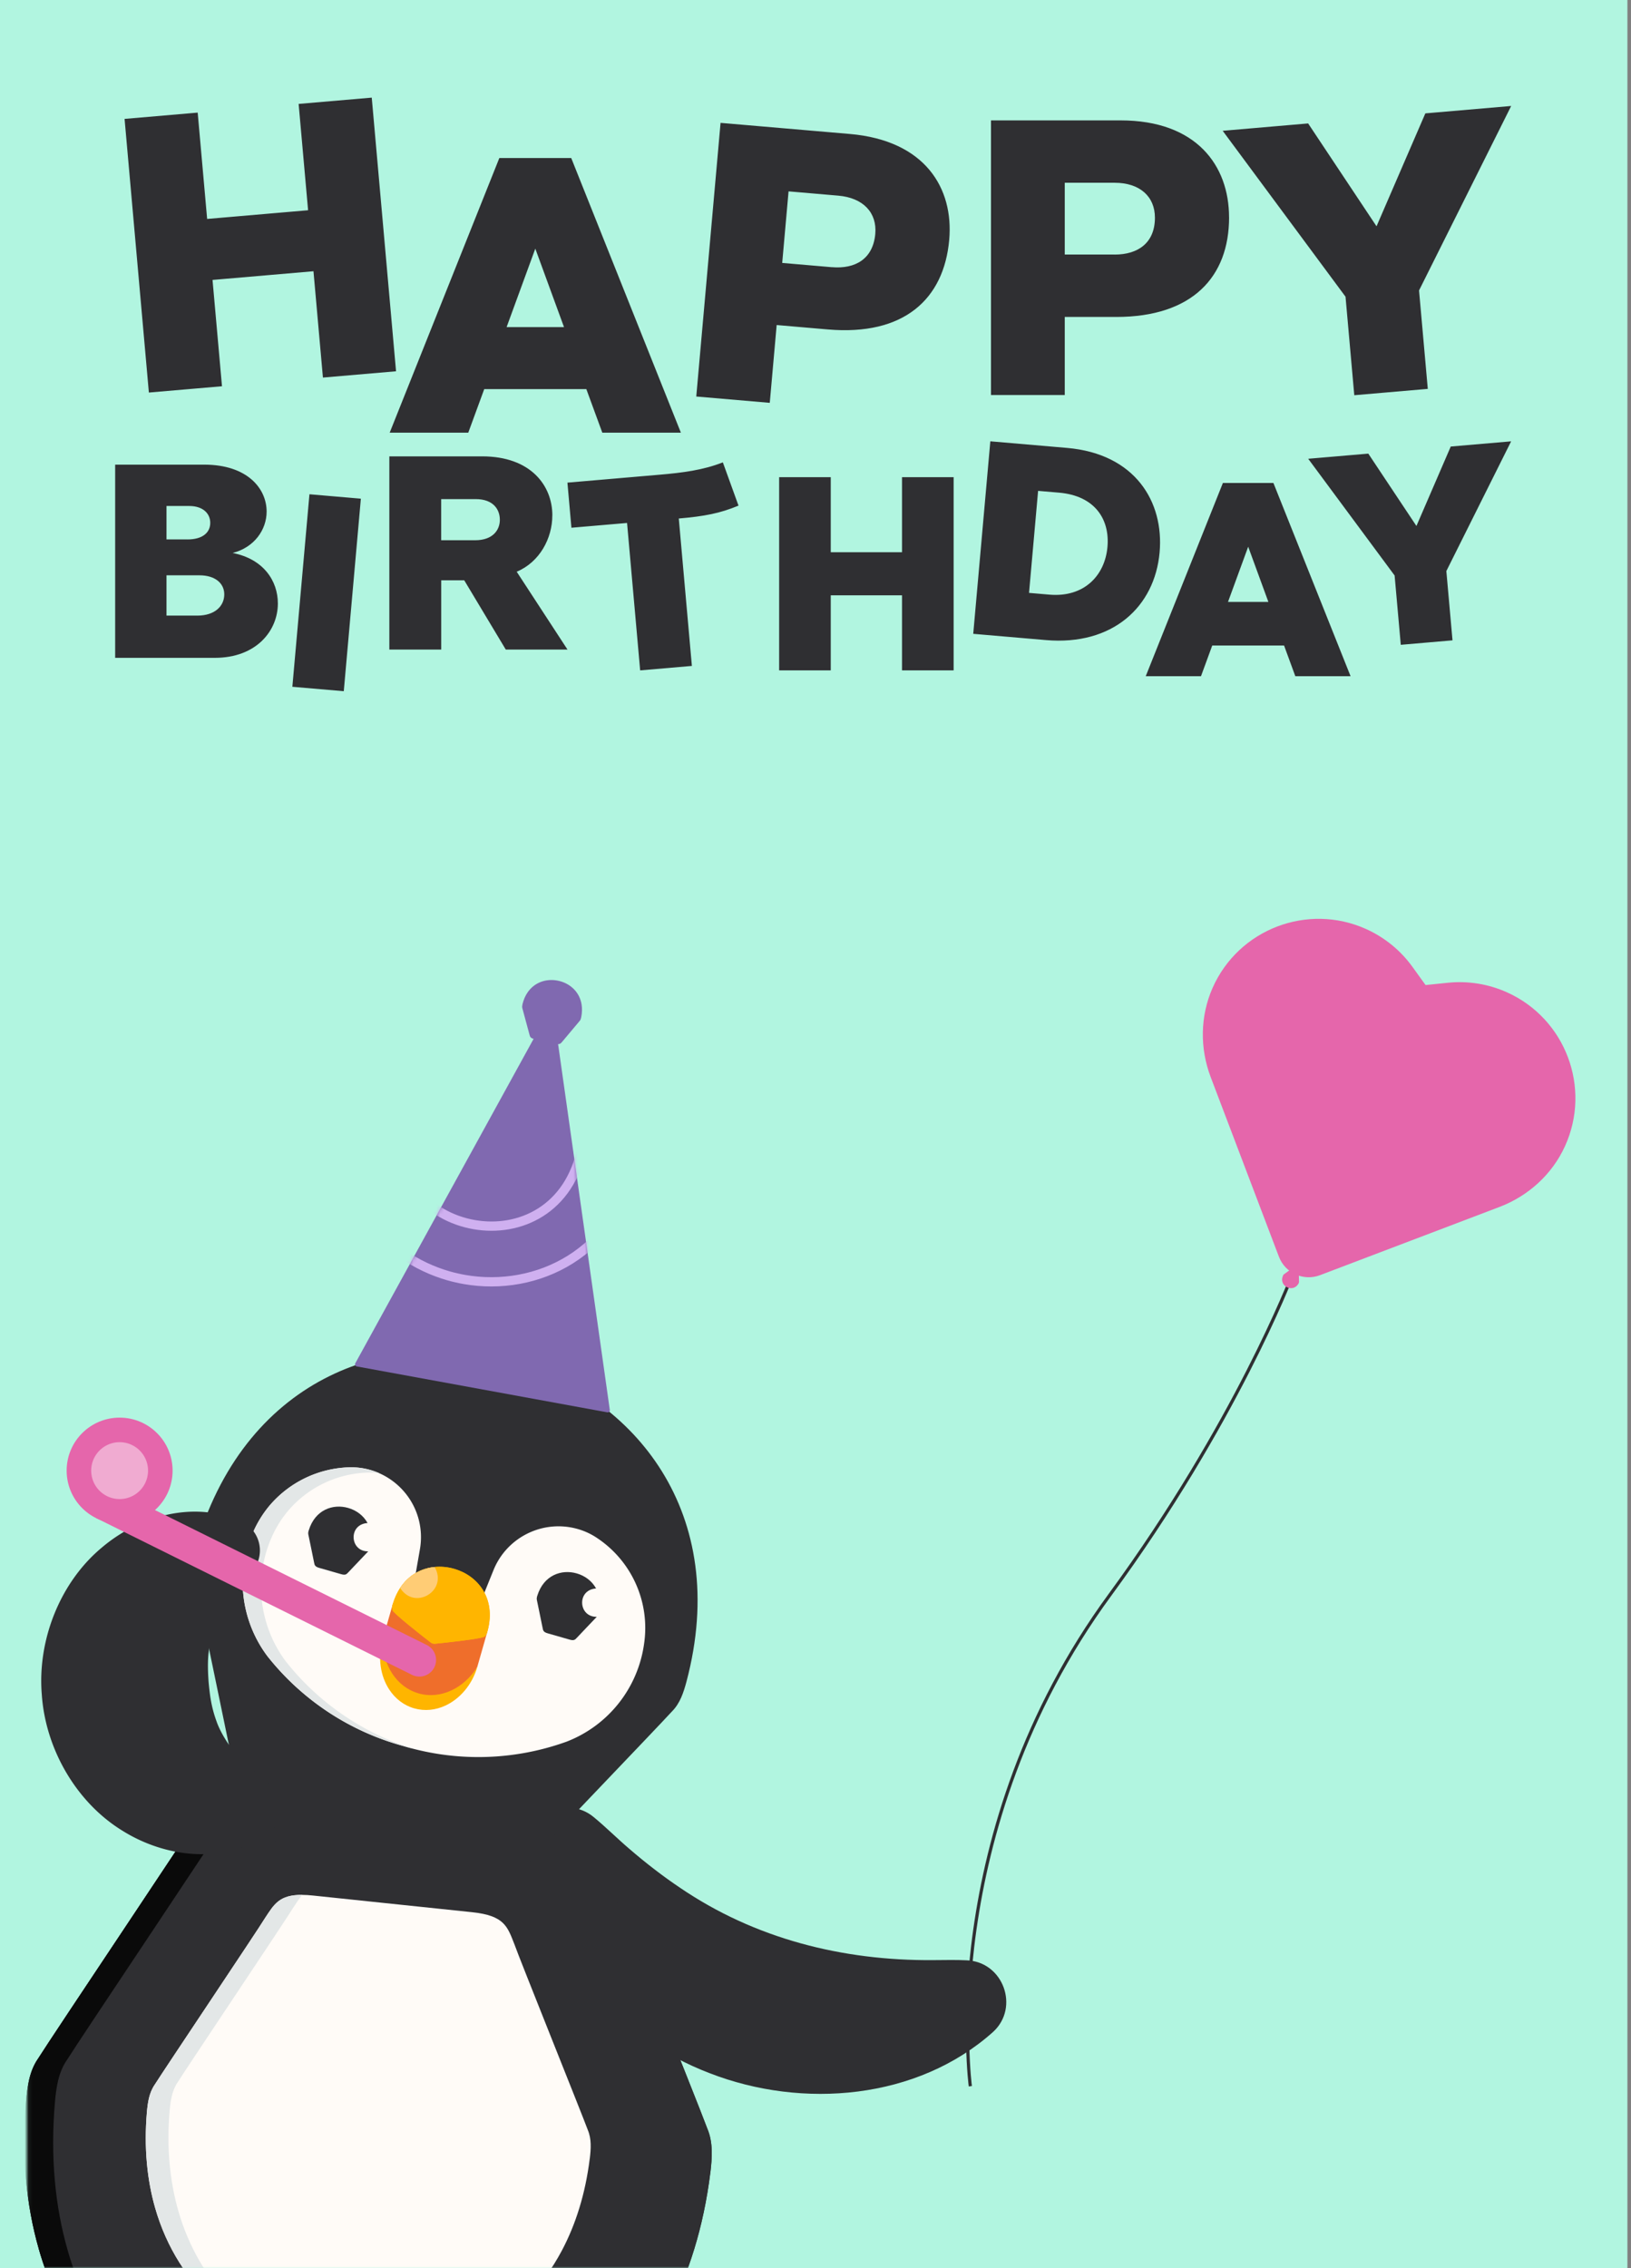 <svg width="428" height="595" fill="none" xmlns="http://www.w3.org/2000/svg">
  <rect width="100%" height="100%" fill="#808080" stroke="none"/>
  <path d="M427.06 0H0v595h427.06V0Z" fill="#B1F5E0"/>
  <path d="m103.928 97.39-19.187 1.65-2.481-27.89-26.488 2.28 2.481 27.89-19.187 1.65-6.376-71.78 19.188-1.65 2.48 27.89 26.489-2.28-2.481-27.89 19.187-1.65 6.375 71.78ZM131.057 41.45h18.841l28.776 72.04h-20.621l-4.189-11.42h-26.793l-4.189 11.42h-20.621l28.775-72.04h.021Zm16.95 44.36-7.535-20.59-7.534 20.59h15.069ZM249.088 62.91c-1.383 15.59-11.907 25.22-31.826 23.51l-13.452-1.16-1.81 20.41-19.289-1.66 6.375-71.78 33.891 2.91c19.807 1.7 27.311 14.23 26.111 27.77Zm-30.789 7.17c6.152.53 10.809-2.17 11.389-8.73.488-5.54-3.153-9.47-9.721-10.03l-13.036-1.12-1.667 18.77 13.035 1.12v-.01ZM322.532 57c0 15.64-9.629 26.14-29.62 26.14h-13.503v20.48h-19.36V31.58h34.012c19.889 0 28.461 11.84 28.461 25.42h.01Zm-30.037 9.78c6.172 0 10.575-3.09 10.575-9.68 0-5.56-3.976-9.16-10.575-9.16h-13.086v18.83h13.086v.01ZM372.376 76.17l2.298 25.84-19.289 1.66-2.298-25.84-32.233-43.52 22.421-1.93 17.947 26.98 12.812-29.62 22.522-1.94-24.17 48.37h-.01ZM30.209 121.88h23.336c11.408 0 16.421 6.3 16.421 12.31 0 4.78-3.243 9.41-8.907 10.86 8.094 1.59 11.856 7.31 11.856 13.25 0 7.1-5.593 14.26-16.564 14.26H30.22v-50.68h-.01Zm18.994 19.62c3.976 0 5.969-1.81 5.969-4.35 0-2.39-1.84-4.42-5.522-4.42h-5.958v8.76h5.521l-.01.01Zm2.583 19.98c4.636 0 7.066-2.53 7.066-5.57 0-2.82-2.277-5-6.548-5h-8.612v10.57h8.094ZM90.212 181.31l-13.493-1.16 4.484-50.5 13.493 1.16-4.484 50.5ZM144.936 135.2c0 6.01-3.315 12.24-9.345 14.77l13.331 20.42h-16.198l-10.9-18.17h-6.04v18.17h-13.615v-50.68h24.373c12.74 0 18.404 7.67 18.404 15.49h-.01Zm-20.245 6.51c4.637 0 6.477-2.68 6.477-5.36s-1.688-5.43-6.334-5.43h-9.06v10.79h8.917ZM148.912 126.6l24.21-2.08c5.867-.5 11.419-1.2 16.564-3.24l4.108 11.35c-4.851 2.02-8.918 2.8-15.67 3.38l3.437 38.67-13.574 1.17-3.437-38.67-14.601 1.25-1.048-11.83h.011ZM250.247 175.85h-13.544v-19.69h-18.699v19.69H204.46v-50.68h13.544v19.69h18.699v-19.69h13.544v50.68ZM304.3 144.88c-1.271 14.28-12.303 24.53-29.833 23.02l-19.075-1.64 4.484-50.5 20.102 1.73c17.967 1.54 25.491 14.19 24.322 27.39Zm-28.918 11.1c9.09.78 14.561-5 15.232-12.5.651-7.29-3.315-13.44-12.7-14.25l-5.501-.47-2.379 26.76 5.358.46h-.01ZM320.915 126.69h13.249l20.245 50.68h-14.5l-2.949-8.04h-18.851l-2.949 8.04h-14.5l20.245-50.68h.01Zm11.927 31.2-5.297-14.48-5.298 14.48h10.605-.01ZM379.544 149.79l1.617 18.18-13.574 1.17-1.617-18.18-22.675-30.62 15.771-1.35 12.628 18.98 9.009-20.84 15.842-1.36-17.001 34.03v-.01Z" fill="#2F2F32"/>
  <mask id="a" style="mask-type:luminance" maskUnits="userSpaceOnUse" x="7" y="195" width="421" height="400">
    <path d="M427.061 595h-420V195.59l420 3.75V595Z" fill="#fff"/>
  </mask>
  <g mask="url(#a)">
    <path d="M260.64 532.96c-19.86 17.81-50.01 20.34-74.41 10.86-24.44-9.34-45.12-31.32-48.08-57.81-.91-9.57 10.39-15.45 17.68-9.34 3.17 2.61 6.22 5.67 9.33 8.31 4.2 3.63 8.83 7.21 13.24 10.16 19.65 13.4 42.67 19.19 66.38 19.02 2.93 0 5.94-.11 8.92.05 9.57.38 13.91 12.33 6.93 18.76l.01-.01Z" fill="#2F2F32"/>
    <path d="M186.4 569.92c-1.78 14.34-5.72 26.72-11.28 37.21-16.21 30.61-46.2 45.15-76.46 45.57h-.01c-3.88.06-7.76-.12-11.62-.53-33.98-3.54-66.11-24.73-76.86-62.31-3.27-11.41-4.56-24.34-3.33-38.74.35-3.9.89-7.88 3.19-11.17 3.53-5.65 41.98-62.95 44.62-67.36.02-.03.03-.05.04-.07 4.28-6.46 6.35-10.58 19.5-9.2l64.5 6.75c13.15 1.38 14.33 5.83 17.17 13.04 0 .03.02.05.03.08 1.67 4.87 27.42 68.88 29.71 75.14 1.57 3.69 1.27 7.69.81 11.59h-.01Z" fill="#2F2F32"/>
    <path d="M154.76 566.22c-1.15 9.29-3.7 17.29-7.3 24.09-10.5 19.81-29.9 29.22-49.48 29.49h-.01c-2.51.04-5.02-.08-7.52-.34-2.84-.29-5.65-.78-8.42-1.45-18.71-4.55-35.26-17.69-41.32-38.87-2.11-7.39-2.95-15.75-2.16-25.08.23-2.53.58-5.1 2.06-7.23 2.29-3.66 27.17-40.74 28.88-43.6.01-.02.02-.03.03-.05 2.43-3.68 3.76-6.18 9.83-6.13.84 0 1.76.06 2.79.17l41.75 4.37c8.51.89 9.27 3.78 11.11 8.44 0 .01.01.03.02.05 1.08 3.15 17.74 44.58 19.23 48.63 1.01 2.39.82 4.98.52 7.5l-.01.01Z" fill="#FFFBF7"/>
    <path d="M98.64 652.7c-3.88.06-7.76-.12-11.62-.53-33.98-3.54-66.11-24.73-76.86-62.31 1.9-2.4 3.77-4.82 5.6-7.27 8.43 42.23 42.5 66 78.66 69.76 1.4.15 2.81.27 4.22.35Z" fill="#2F2F32"/>
    <path d="M82.02 618c-18.71-4.55-35.26-17.69-41.32-38.87-2.11-7.39-2.95-15.75-2.16-25.08.23-2.53.58-5.1 2.06-7.23 2.29-3.66 27.17-40.74 28.88-43.6.01-.02.02-.03.03-.05 2.43-3.68 3.76-6.18 9.83-6.13-.85.97-1.59 2.14-2.46 3.47 0 .01-.02.03-.03.05-1.79 2.98-27.78 41.73-30.17 45.55-1.55 2.22-1.92 4.91-2.16 7.55-.83 9.74.05 18.48 2.25 26.19 5.46 19.09 19.07 31.92 35.25 38.14v.01Z" fill="#E3E7E7"/>
    <path d="M186.4 569.92c-1.78 14.34-5.72 26.72-11.28 37.21-16.21 30.61-46.2 45.15-76.46 45.57h-.01c-3.88.06-7.76-.12-11.62-.53-33.98-3.54-66.11-24.73-76.86-62.31-3.27-11.41-4.56-24.34-3.33-38.74.35-3.9.89-7.88 3.19-11.17 3.53-5.65 41.98-62.95 44.62-67.36.02-.03.03-.05.04-.07 4.28-6.46 6.35-10.58 19.5-9.2l64.5 6.75c13.15 1.38 14.33 5.83 17.17 13.04 0 .03.02.05.03.08 1.67 4.87 27.42 68.88 29.71 75.14 1.57 3.69 1.27 7.69.81 11.59h-.01Z" fill="#2F2F32"/>
    <path d="M17.74 590.21c-3.27-11.41-4.56-24.34-3.33-38.74.35-3.9.89-7.88 3.19-11.17 3.53-5.65 41.98-62.95 44.62-67.36.02-.03.03-.05.04-.07 3.48-5.26 5.5-8.96 13.21-9.42l-1.29-.13c-13.15-1.38-15.22 2.74-19.5 9.2-.01.02-.03.05-.04.07-2.65 4.42-41.09 61.71-44.62 67.36-2.3 3.29-2.84 7.26-3.19 11.17-1.23 14.4.07 27.33 3.33 38.74 10.75 37.58 42.88 58.77 76.86 62.31 3.17.33 6.34.51 9.53.53-.65-.06-1.3-.11-1.95-.18-33.98-3.54-66.11-24.73-76.86-62.31Z" fill="#0A0A0A"/>
    <path d="M154.76 566.22c-1.15 9.29-3.7 17.29-7.3 24.09-10.5 19.81-29.9 29.22-49.48 29.49h-.01c-2.51.04-5.02-.08-7.52-.34-2.84-.29-5.65-.78-8.42-1.45-18.71-4.55-35.26-17.69-41.32-38.87-2.11-7.39-2.95-15.75-2.16-25.08.23-2.53.58-5.1 2.06-7.23 2.29-3.66 27.17-40.74 28.88-43.6.01-.02.02-.03.03-.05 2.43-3.68 3.76-6.18 9.83-6.13.84 0 1.76.06 2.79.17l41.75 4.37c8.51.89 9.27 3.78 11.11 8.44 0 .01.01.03.02.05 1.08 3.15 17.74 44.58 19.23 48.63 1.01 2.39.82 4.98.52 7.5l-.01.01Z" fill="#FFFBF7"/>
    <path d="M82.02 618c-18.71-4.55-35.26-17.69-41.32-38.87-2.11-7.39-2.95-15.75-2.16-25.08.23-2.53.58-5.1 2.06-7.23 2.29-3.66 27.17-40.74 28.88-43.6.01-.02.02-.03.03-.05 2.43-3.68 3.76-6.18 9.83-6.13-.85.97-1.59 2.14-2.46 3.47 0 .01-.02.03-.03.05-1.79 2.98-27.78 41.73-30.17 45.55-1.55 2.22-1.92 4.91-2.16 7.55-.83 9.74.05 18.48 2.25 26.19 5.46 19.09 19.07 31.92 35.25 38.14v.01Z" fill="#E3E7E7"/>
    <path d="M50.86 412.95c.87 4.88 11.51 55.37 11.99 58.61 1.15 5.62 1.43 9.01 10.83 11.71l46.111 13.2c9.4 2.69 11.44-.04 15.39-4.2 2.12-2.49 37.87-39.7 41.19-43.38 2.09-2.1 3-4.93 3.76-7.73 11.78-44.34-13.76-74.85-45.43-83.89-31.66-9.09-69.47 3.29-82.94 47.14-.84 2.78-1.57 5.65-.9 8.54Z" fill="#2F2F32"/>
    <path d="M169.02 431.16a28.323 28.323 0 0 0-12.3-27.7 17.72 17.72 0 0 0-5.14-2.39c-9.03-2.56-18.54 2.08-22.07 10.77l-3.35 8.28a1.903 1.903 0 0 1-2.66.97c-1.9-1-4.03-1.86-6.35-2.53-2.32-.66-4.6-1.06-6.74-1.21a1.9 1.9 0 0 1-1.74-2.23l1.52-8.71c.22-1.25.31-2.52.27-3.78-.33-10.12-8.8-18.06-18.92-17.73-8.08.27-15.67 3.95-20.88 10.13a28.732 28.732 0 0 0-4.22 6.85 32.445 32.445 0 0 0 3.7 32.5A68.307 68.307 0 0 0 105.86 458a68.291 68.291 0 0 0 42.81-1.14 32.254 32.254 0 0 0 20.35-25.7Z" fill="#FFFBF7"/>
    <path d="M108.28 458.68c-.81-.2-1.62-.43-2.43-.68a68.365 68.365 0 0 1-35.72-23.62c-7-9.37-8.42-21.8-3.7-32.5a28.93 28.93 0 0 1 4.22-6.85c5.21-6.18 12.8-9.87 20.88-10.14 2.85-.09 5.57.47 8.02 1.56-1.03-.15-2.09-.21-3.17-.17-8.08.27-15.67 3.95-20.88 10.14a28.732 28.732 0 0 0-4.22 6.85 32.448 32.448 0 0 0 3.7 32.5 68.36 68.36 0 0 0 33.31 22.91" fill="#E3E7E7"/>
    <path d="m96.62 406.95-.04.04c-.41.46-4.88 5.1-5.14 5.41-.49.52-.75.86-1.92.52l-5.76-1.65c-1.17-.34-1.21-.76-1.35-1.46-.06-.41-1.39-6.71-1.5-7.31-.08-.36 0-.72.11-1.07 1.68-5.47 6.4-7.02 10.35-5.88 2.12.6 4.01 1.98 5.09 3.97h-.2c-2.54.27-3.61 2.21-3.45 4.04.15 1.75 1.45 3.4 3.8 3.38l.01.01ZM156.59 424.12l-.04.04c-.41.46-4.88 5.1-5.14 5.41-.49.52-.75.86-1.92.52l-5.76-1.65c-1.17-.34-1.21-.76-1.35-1.46-.06-.41-1.39-6.71-1.5-7.31-.08-.36 0-.72.11-1.07 1.68-5.47 6.4-7.02 10.35-5.88 2.12.6 4.01 1.98 5.09 3.97h-.2c-2.54.27-3.61 2.21-3.45 4.04.15 1.75 1.45 3.4 3.8 3.38l.01.01Z" fill="#2F2F32"/>
    <path d="m103.04 420.88-2.63 9.2c-.34 6 2.69 15.65 8.49 17.31 5.8 1.66 13.69-4.82 16.36-10.19l2.63-9.2-24.85-7.12Z" fill="#EF6E2B"/>
    <path d="M109.82 444.18c-5.8-1.66-9.45-7.49-9.41-14.1-1.35 4.8-.57 9.61 1.75 13.13 1.55 2.35 3.79 4.13 6.54 4.91 2.75.78 5.58.47 8.14-.71 3.82-1.76 7.04-5.43 8.43-10.21-3.46 5.63-9.65 8.65-15.45 6.99v-.01ZM127.241 429.25c-.56.62-10.39 1.65-13.05 1.92-.43.04-.85-.08-1.19-.34-2.12-1.64-9.91-7.72-10.06-8.54-.13-.56 0-1.12.17-1.65.48-1.57 1.12-2.93 1.89-4.09 2.26-3.44 5.6-5.17 9.06-5.51 1.71-.17 3.45 0 5.11.48 6.13 1.75 11.07 7.65 8.79 16.24-.15.54-.32 1.09-.72 1.5v-.01Z" fill="#FFB500"/>
    <path d="M112.25 418.41c-2.23 1.31-5.32 1.13-7.24-1.86 2.26-3.44 5.6-5.17 9.06-5.51v.01c1.79 3.17.43 6.03-1.82 7.36Z" fill="#FFCC75"/>
    <path d="M69.66 481.62c-11.29 7.32-26.19 5.66-37.46-1.36-12.15-7.41-20.27-21.47-21.23-35.75-1.18-14.25 4.75-29.36 15.66-38.49 10.09-8.61 24.55-12.46 36.78-6.89a8.386 8.386 0 0 1 3.98 11.18c-.49 1.17-2.03 2.83-2.85 3.82-.79.94-1.52 1.71-2.19 2.47a46.317 46.317 0 0 0-3.29 4.48c-1.8 2.87-3.35 6.81-3.86 9.5-.8 3.95-.71 6.96-.46 10.62.34 3.65.72 6.61 2.1 10.38 1.15 3.33 4.14 7.87 7.01 10.69 1.97 1.93 4.55 3.93 6.7 5.88 4.19 3.58 3.71 10.48-.89 13.48v-.01Z" fill="#2F2F32"/>
    <path d="m29.105 390.37 82.897 41.132a4.374 4.374 0 0 1 1.972 5.857 4.373 4.373 0 0 1-5.857 1.972l-82.896-41.132 3.884-7.829Z" fill="#E566AB"/>
    <path d="M31.39 399.66c7.677 0 13.9-6.223 13.9-13.9 0-7.677-6.223-13.9-13.9-13.9-7.677 0-13.9 6.223-13.9 13.9 0 7.677 6.224 13.9 13.9 13.9Z" fill="#E566AB"/>
    <path d="M31.39 393.22a7.46 7.46 0 1 0 0-14.92 7.46 7.46 0 0 0 0 14.92Z" fill="#F0ABD1"/>
    <path d="M127.241 429.25c-.56.62-10.39 1.65-13.05 1.92-.43.04-.85-.08-1.19-.34-2.12-1.64-9.91-7.72-10.06-8.54-.13-.56 0-1.12.17-1.65.48-1.57 1.12-2.93 1.89-4.09 2.26-3.44 5.6-5.17 9.06-5.51 1.71-.17 3.45 0 5.11.48 6.13 1.75 11.07 7.65 8.79 16.24-.15.54-.32 1.09-.72 1.5v-.01Z" fill="#FFB500"/>
    <path d="M112.25 418.41c-2.23 1.31-5.32 1.13-7.24-1.86 2.26-3.44 5.6-5.17 9.06-5.51v.01c1.79 3.17.43 6.03-1.82 7.36Z" fill="#FFCC75"/>
    <path d="m142.63 366.66-12.4 1.34h-.05c-.18-.03-.36-.05-.53-.08-1.5-.21-2.6-.36-2.94-.42-.82-.1-1.51-.56-2.17-1.04-7.88-5.86-9.56-13.75-7.51-20.49.02-.06.03-.12.05-.17.13-.41.31-.79.55-1.15.65-.98 1.83-1.66 2.99-1.48.88.14 1.62.73 2.23 1.37 3.21 3.34 5.41 7.53 8.88 10.62 3.07 2.74 6.6 5.01 10.23 6.95.55.29 1.12.55 1.7.77l-1.03 3.79v-.01Z" fill="#2F2F32"/>
    <path d="M146.791 366.68c-.36.3-1.29 1.25-2.11 1.7-.76-.1-1.52-.21-2.25-.31-2.91-.4-5.41-.75-5.94-.84-.82-.09-1.51-.55-2.17-1.04-9.65-7.18-10.01-17.41-5.59-24.83 0 0 .01-.01.01-.02.42-.76.94-1.55 1.55-2.24 0-.02.02-.03.04-.05 1.25-1.42 2.83-2.41 4.5-1.88 2.25.71 2.31 4.56 2.56 6.44.7 5.39 1.69 10.24 5.34 14.51 1.52 1.78 3.31 3.29 5.1 4.79.68.58.98 1.03 1.02 1.43.06.8-.94 1.4-2.07 2.34h.01Z" fill="#2F2F32"/>
    <path d="M339.01 334.7s-14.8 38.71-47.74 83.64c-45.69 62.32-36.64 128.9-36.64 128.9" stroke="#2F2F32" stroke-width=".84" stroke-miterlimit="10"/>
    <path d="M340.82 336.58c-.17.32-.37.58-.6.78-.66.58-1.5.66-2.22.41-.09-.03-.18-.07-.27-.12-.1-.05-.2-.11-.29-.17-.62-.42-1.05-1.13-.99-1.99.02-.3.11-.62.26-.95.04-.09.09-.18.17-.24.13-.1 1.55-1.12 1.66-1.21.14-.1.22-.18.44-.09.03.01.06.03.1.04l1.47.73c.3.15.29.27.29.46 0 .13.04 1.88.04 2.05 0 .1-.04.19-.08.28l.02.02Z" fill="#E566AB"/>
    <path d="m393.5 316.59-47.1 17.9c-4.32 1.64-9.15-.53-10.79-4.84l-17.9-47.1c-2.88-7.56-2.78-15.98.48-23.39 6.81-15.43 24.92-22.37 40.28-15.47 4.87 2.19 9.08 5.62 12.19 9.94l3.43 4.76 5.84-.6c5.29-.55 10.66.32 15.53 2.51 15.36 6.9 22.21 25.05 15.2 40.39-3.36 7.36-9.6 13.02-17.16 15.9Z" fill="#E566AB"/>
    <path d="m93.62 358.43 65.751 12.04c.38.07.71-.25.65-.63l-14.51-102.63c-.17-1.19-1.76-1.49-2.34-.43l-49.94 90.83c-.18.33.01.75.39.82Z" fill="#8069B0"/>
    <mask id="b" style="mask-type:luminance" maskUnits="userSpaceOnUse" x="93" y="266" width="68" height="105">
      <path d="m93.62 358.43 65.751 12.04c.38.07.71-.25.65-.63l-14.51-102.63c-.17-1.19-1.76-1.49-2.34-.43l-49.94 90.83c-.18.33.01.75.39.82Z" fill="#fff"/>
    </mask>
    <g mask="url(#b)" stroke="#CFB0F0" stroke-width="2.43" stroke-miterlimit="10">
      <path d="M167.13 303.62c-4.93 25.37-26.48 35.29-45.22 32.01-1.41-.25-2.82-.57-4.2-.96-16.96-4.85-31.14-20.86-27.49-44.43"/>
      <path d="M104.64 292.46c-2.57 16.59 7.9 26.71 19.78 28.77 11.87 2.08 25.15-3.88 28.36-20.37"/>
    </g>
    <path d="M137.1 263.44c.3-1.23.76-2.27 1.35-3.12 1.71-2.5 4.46-3.47 7.09-3.21.34.03.67.09 1 .16.38.08.75.19 1.11.32 2.44.89 4.47 2.91 4.96 5.85.17 1.02.16 2.16-.09 3.4-.07.34-.16.68-.39.94-.36.46-4.27 5.06-4.54 5.41-.38.46-.6.77-1.41.67-.11-.01-.24-.04-.37-.07l-5.54-1.22c-1.13-.25-1.19-.65-1.36-1.3-.1-.44-1.71-6.25-1.84-6.82-.1-.34-.03-.68.04-1.01h-.01Z" fill="#8069B0"/>
  </g>
</svg>
